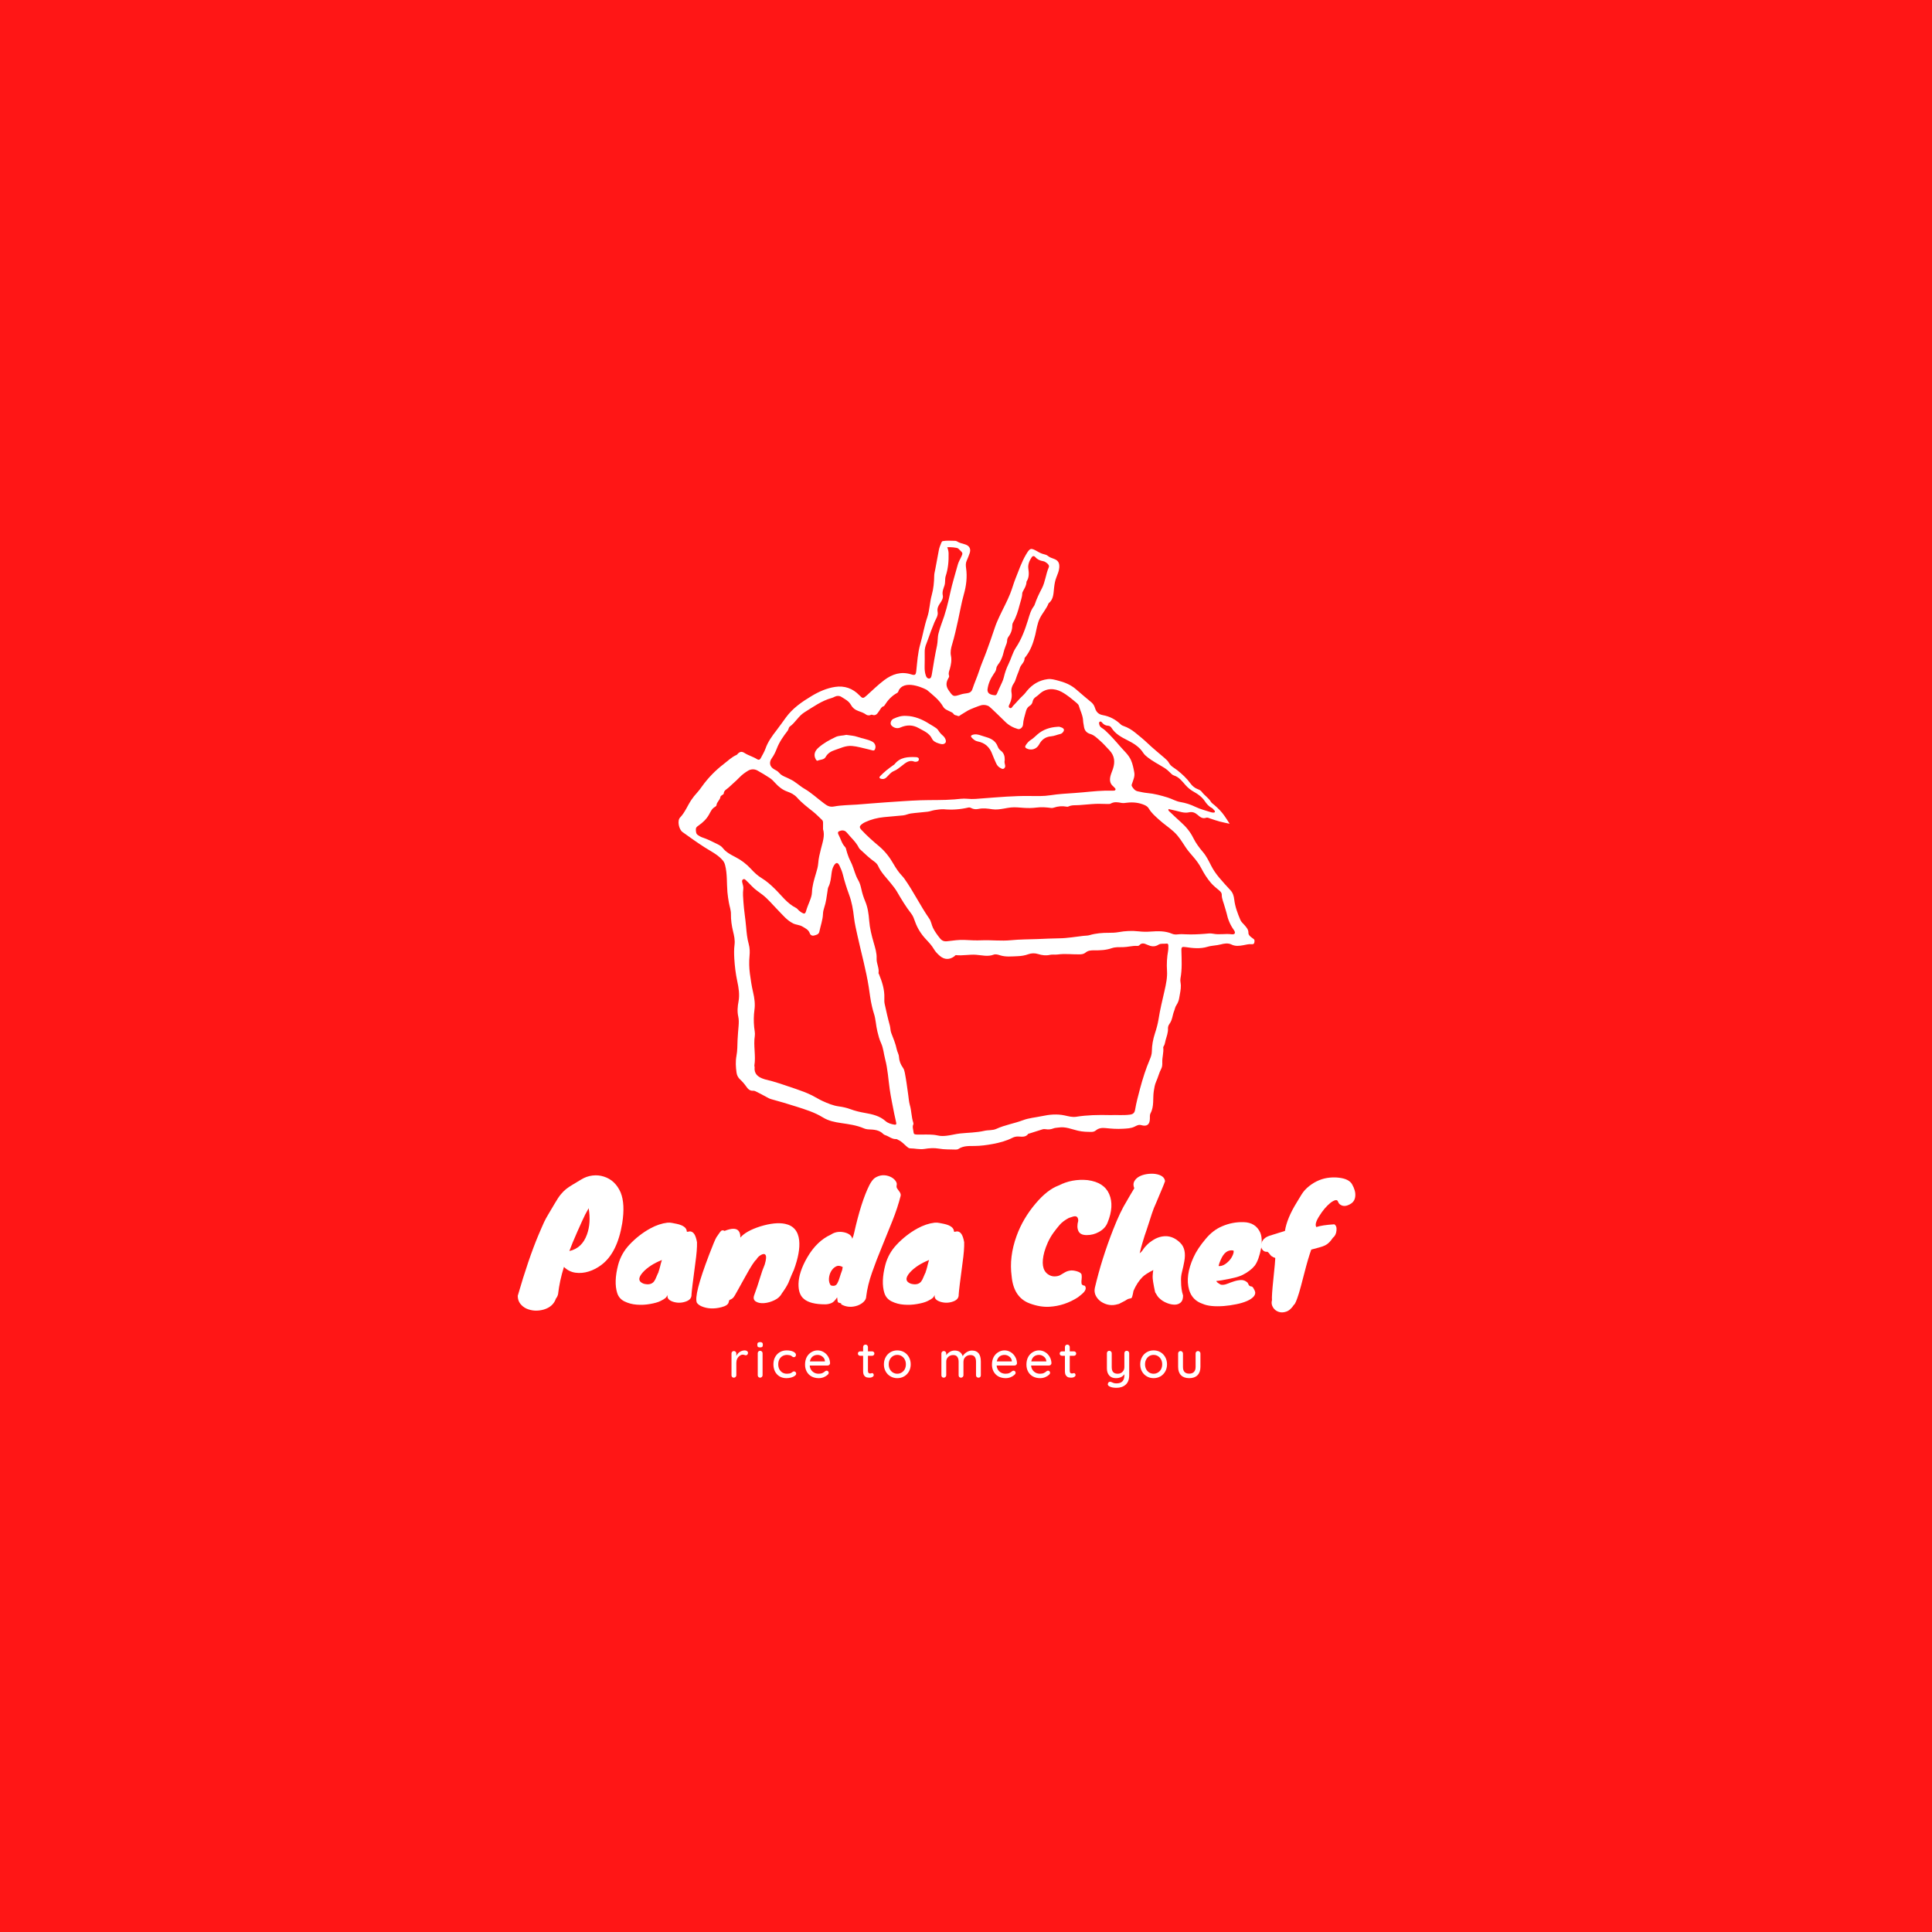 <svg xmlns="http://www.w3.org/2000/svg" xmlns:xlink="http://www.w3.org/1999/xlink" width="500" zoomAndPan="magnify" viewBox="0 0 375 375" height="500" preserveAspectRatio="xMidYMid meet" version="1.0"><defs><g/><clipPath id="0e8acc122e"><path d="M 131.418 104.832 L 243.918 104.832 L 243.918 223.332 L 131.418 223.332 Z M 131.418 104.832 " clip-rule="nonzero"/></clipPath></defs><rect x="-37.5" width="450" fill="#ffffff" y="-37.5" height="450" fill-opacity="1"/><rect x="-37.5" width="450" fill="#ff1616" y="-37.5" height="450" fill-opacity="1"/><g clip-path="url(#0e8acc122e)"><path fill="#ffffff" d="M 239.008 181.34 C 237.832 181.18 236.652 181.484 235.473 181.234 C 234.934 181.117 234.344 181.211 233.781 181.258 C 232.57 181.352 231.359 181.406 230.145 181.348 C 229.664 181.324 229.188 181.301 228.703 181.352 C 228.312 181.395 227.898 181.414 227.527 181.254 C 226.156 180.656 224.719 180.719 223.285 180.82 C 222.52 180.875 221.766 180.863 221 180.773 C 219.703 180.625 218.398 180.695 217.113 180.926 C 216.492 181.039 215.871 181.059 215.254 181.055 C 213.973 181.051 212.715 181.145 211.48 181.512 C 211.105 181.621 210.695 181.605 210.305 181.648 C 208.734 181.82 207.164 182.113 205.594 182.125 C 204.207 182.137 202.828 182.219 201.449 182.27 C 199.699 182.336 197.945 182.324 196.207 182.496 C 194.305 182.684 192.418 182.434 190.527 182.512 C 189.418 182.562 188.328 182.496 187.227 182.441 C 186.09 182.387 184.969 182.566 183.844 182.695 C 183.25 182.766 182.828 182.605 182.445 182.125 C 181.93 181.48 181.441 180.816 181.086 180.082 C 180.809 179.508 180.75 178.848 180.363 178.293 C 178.617 175.785 177.297 173.012 175.52 170.523 C 175.371 170.316 175.199 170.125 175.027 169.938 C 174.383 169.254 173.883 168.48 173.41 167.664 C 172.68 166.387 171.781 165.223 170.637 164.262 C 169.445 163.262 168.273 162.234 167.215 161.09 C 166.773 160.609 166.785 160.383 167.281 159.977 C 167.473 159.816 167.699 159.684 167.93 159.578 C 169.086 159.039 170.309 158.73 171.578 158.605 C 172.816 158.48 174.055 158.371 175.297 158.266 C 175.809 158.219 176.266 157.969 176.777 157.898 C 177.867 157.746 178.969 157.684 180.059 157.551 C 180.504 157.496 180.934 157.316 181.375 157.242 C 181.961 157.145 182.551 157.062 183.152 157.074 C 184.766 157.227 186.363 157.121 187.941 156.746 C 188.145 156.695 188.332 156.746 188.512 156.844 C 188.961 157.086 189.457 157.109 189.926 157.012 C 190.836 156.82 191.723 156.941 192.617 157.078 C 193.387 157.195 194.141 157.066 194.895 156.938 C 195.34 156.859 195.781 156.77 196.234 156.727 C 197.059 156.648 197.859 156.746 198.672 156.801 C 199.504 156.863 200.371 156.852 201.199 156.746 C 202.168 156.621 203.098 156.699 204.043 156.828 C 204.223 156.852 204.379 156.816 204.543 156.762 C 205.34 156.496 206.156 156.414 206.988 156.566 C 207.098 156.59 207.234 156.609 207.324 156.566 C 208.02 156.207 208.793 156.328 209.523 156.266 C 210.332 156.191 211.152 156.148 211.965 156.07 C 212.977 155.977 213.98 156.039 214.988 156.055 C 215.184 156.055 215.414 156.074 215.57 155.984 C 216.27 155.578 216.969 155.707 217.699 155.848 C 218.047 155.914 218.43 155.844 218.793 155.801 C 219.961 155.668 221.082 155.789 222.168 156.262 C 222.523 156.418 222.809 156.633 222.996 156.957 C 223.488 157.797 224.207 158.402 224.918 159.055 C 225.848 159.914 226.914 160.594 227.848 161.453 C 228.824 162.344 229.434 163.406 230.133 164.457 C 230.555 165.09 231.055 165.672 231.559 166.246 C 232.191 166.969 232.754 167.723 233.203 168.59 C 233.723 169.586 234.336 170.555 235.078 171.41 C 235.531 171.93 236.09 172.367 236.625 172.816 C 236.898 173.047 237.145 173.293 237.141 173.652 C 237.133 174.473 237.508 175.188 237.703 175.953 C 237.812 176.391 237.988 176.812 238.082 177.254 C 238.328 178.434 238.777 179.516 239.484 180.5 C 239.898 181.074 239.715 181.438 239.008 181.34 Z M 226.73 184.535 C 226.5 185.824 226.43 187.105 226.516 188.422 C 226.602 189.719 226.328 191.012 226.039 192.281 C 225.621 194.129 225.164 195.965 224.871 197.84 C 224.727 198.758 224.469 199.668 224.18 200.555 C 223.809 201.695 223.586 202.852 223.574 204.051 C 223.566 204.598 223.406 205.109 223.191 205.605 C 222.402 207.453 221.801 209.355 221.281 211.301 C 220.914 212.668 220.555 214.027 220.316 215.422 C 220.219 215.984 219.953 216.27 219.316 216.352 C 217.957 216.531 216.605 216.375 215.621 216.441 C 213.129 216.379 211.008 216.426 208.906 216.762 C 208.133 216.887 207.379 216.664 206.641 216.504 C 205.137 216.184 203.676 216.328 202.195 216.645 C 200.977 216.906 199.727 216.992 198.551 217.434 C 196.859 218.074 195.051 218.348 193.395 219.109 C 192.676 219.438 191.832 219.316 191.055 219.492 C 189.504 219.848 187.906 219.844 186.332 220.008 C 185.453 220.102 184.609 220.355 183.734 220.445 C 183.168 220.508 182.621 220.535 182.051 220.402 C 180.969 220.152 179.855 220.219 178.75 220.223 C 178.492 220.223 178.238 220.234 177.984 220.219 C 177.395 220.184 177.352 220.141 177.281 219.52 C 177.23 219.105 177.062 218.699 177.266 218.277 C 177.32 218.164 177.297 217.988 177.254 217.859 C 176.895 216.781 176.93 215.633 176.613 214.539 C 176.426 213.906 176.383 213.207 176.289 212.539 C 176.086 211.09 175.902 209.641 175.621 208.207 C 175.551 207.871 175.473 207.543 175.27 207.262 C 174.812 206.625 174.531 205.918 174.488 205.137 C 174.461 204.609 174.156 204.172 174.059 203.684 C 173.832 202.566 173.387 201.535 172.984 200.48 C 172.812 200.027 172.848 199.539 172.719 199.07 C 172.336 197.684 172.02 196.273 171.715 194.867 C 171.629 194.488 171.641 194.078 171.652 193.688 C 171.707 192.066 171.215 190.578 170.621 189.105 C 170.59 189.027 170.508 188.945 170.52 188.879 C 170.688 187.898 170.105 187.027 170.152 186.055 C 170.203 185.004 169.879 184.004 169.59 182.988 C 169.184 181.59 168.824 180.176 168.707 178.684 C 168.613 177.414 168.438 176.113 167.914 174.887 C 167.613 174.176 167.371 173.414 167.203 172.641 C 167.062 172.012 166.91 171.387 166.566 170.809 C 166.004 169.859 165.781 168.766 165.355 167.754 C 165.117 167.18 164.789 166.648 164.602 166.047 C 164.504 165.727 164.367 165.418 164.297 165.082 C 164.246 164.836 164.18 164.551 164.016 164.383 C 163.379 163.727 163.203 162.84 162.789 162.074 C 162.512 161.562 162.648 161.363 163.191 161.23 C 163.691 161.105 164.094 161.262 164.402 161.641 C 165.18 162.609 166.152 163.418 166.711 164.562 C 166.809 164.758 167 164.91 167.164 165.062 C 167.992 165.828 168.805 166.605 169.73 167.258 C 170.031 167.473 170.293 167.742 170.445 168.086 C 171.035 169.402 172.078 170.391 172.953 171.496 C 173.355 172.008 173.77 172.504 174.098 173.066 C 174.953 174.535 175.824 175.992 176.875 177.336 C 177.246 177.805 177.426 178.383 177.629 178.938 C 178.09 180.211 178.793 181.316 179.715 182.301 C 180.277 182.898 180.844 183.5 181.262 184.215 C 181.566 184.738 181.984 185.16 182.434 185.547 C 183.301 186.293 184.305 186.32 185.23 185.625 C 185.34 185.543 185.418 185.375 185.566 185.391 C 186.859 185.531 188.141 185.23 189.441 185.32 C 190.57 185.398 191.719 185.738 192.863 185.301 C 193.266 185.148 193.715 185.301 194.117 185.426 C 195.227 185.777 196.363 185.637 197.484 185.598 C 198.207 185.574 198.922 185.465 199.637 185.203 C 200.188 185.004 200.855 184.973 201.531 185.188 C 202.234 185.41 203.008 185.52 203.789 185.336 C 204.273 185.223 204.809 185.336 205.309 185.266 C 206.711 185.066 208.109 185.266 209.512 185.242 C 209.961 185.234 210.379 185.18 210.703 184.898 C 211.207 184.469 211.801 184.457 212.387 184.461 C 213.547 184.473 214.68 184.43 215.809 184.035 C 216.48 183.801 217.262 183.848 217.996 183.84 C 218.902 183.824 219.785 183.551 220.695 183.598 C 220.867 183.609 221.051 183.582 221.168 183.449 C 221.66 182.902 222.188 183.156 222.699 183.383 C 223.426 183.703 224.105 183.852 224.859 183.367 C 225.328 183.066 225.953 183.234 226.508 183.148 C 226.668 183.125 226.781 183.332 226.777 183.52 C 226.766 183.859 226.789 184.207 226.73 184.535 Z M 173.586 218.293 C 172.965 218.184 172.352 218.02 171.875 217.594 C 170.738 216.586 169.316 216.273 167.906 216.023 C 166.918 215.852 165.969 215.629 165.035 215.281 C 164.32 215.016 163.586 214.855 162.82 214.754 C 161.699 214.602 160.645 214.156 159.609 213.684 C 158.914 213.363 158.27 212.941 157.59 212.605 C 156.559 212.094 155.461 211.695 154.367 211.324 C 152.41 210.664 150.469 209.953 148.449 209.496 C 148.395 209.484 148.344 209.461 148.289 209.441 C 147.121 209.078 146.328 208.422 146.473 207.133 C 146.449 206.973 146.414 206.887 146.426 206.805 C 146.734 204.895 146.207 202.977 146.508 201.062 C 146.59 200.52 146.434 199.938 146.383 199.379 C 146.277 198.254 146.281 197.141 146.438 196.012 C 146.598 194.867 146.441 193.723 146.172 192.582 C 145.895 191.402 145.715 190.199 145.555 188.996 C 145.402 187.848 145.375 186.695 145.484 185.527 C 145.559 184.777 145.535 183.973 145.332 183.254 C 145.012 182.125 144.91 180.969 144.812 179.832 C 144.676 178.254 144.406 176.688 144.301 175.109 C 144.242 174.262 144.156 173.418 144.27 172.566 C 144.324 172.16 144.199 171.781 144.102 171.398 C 144.039 171.152 143.953 170.863 144.215 170.695 C 144.496 170.516 144.688 170.762 144.867 170.934 C 145.234 171.285 145.598 171.645 145.945 172.016 C 146.551 172.664 147.297 173.125 147.988 173.66 C 149.113 174.527 150 175.645 150.992 176.648 C 151.918 177.582 152.738 178.648 153.977 179.25 C 154.543 179.523 155.18 179.504 155.734 179.832 C 156.324 180.18 156.934 180.441 157.184 181.164 C 157.305 181.516 157.652 181.684 158.023 181.582 C 158.449 181.469 158.922 181.383 159.039 180.82 C 159.27 179.688 159.688 178.59 159.738 177.418 C 159.754 176.992 159.836 176.59 159.977 176.18 C 160.332 175.137 160.461 174.039 160.621 172.953 C 160.664 172.676 160.672 172.391 160.801 172.141 C 161.238 171.289 161.285 170.359 161.414 169.438 C 161.484 168.945 161.598 168.434 161.867 167.996 C 162.27 167.348 162.621 167.348 162.945 168.027 C 163.211 168.586 163.457 169.172 163.605 169.77 C 163.93 171.094 164.344 172.383 164.812 173.66 C 165.328 175.059 165.586 176.523 165.75 178.012 C 165.891 179.273 166.199 180.52 166.469 181.762 C 167.188 185.023 168.094 188.246 168.617 191.551 C 168.82 192.832 168.953 194.125 169.262 195.391 C 169.371 195.828 169.473 196.273 169.617 196.699 C 170 197.836 170.008 199.039 170.297 200.195 C 170.488 200.969 170.676 201.734 171.012 202.457 C 171.469 203.449 171.531 204.539 171.805 205.574 C 172.316 207.496 172.414 209.48 172.695 211.434 C 172.926 213.031 173.27 214.609 173.574 216.191 C 173.688 216.777 173.824 217.355 173.957 217.934 C 174.031 218.266 173.863 218.344 173.586 218.293 Z M 142.734 166.352 C 141.832 165.887 140.926 165.422 140.277 164.582 C 140.023 164.254 139.633 164.035 139.25 163.844 C 138.285 163.367 137.328 162.875 136.305 162.539 C 136 162.441 135.75 162.27 135.484 162.102 C 135.094 161.852 135.086 161.484 135.066 161.066 C 135.043 160.613 135.273 160.457 135.602 160.227 C 136.414 159.664 137.133 158.984 137.625 158.098 C 137.938 157.531 138.191 156.914 138.82 156.59 C 138.934 156.531 139.066 156.387 139.074 156.273 C 139.133 155.645 139.75 155.297 139.832 154.684 C 139.855 154.504 140.031 154.422 140.168 154.324 C 140.281 154.238 140.469 154.145 140.473 154.047 C 140.496 153.391 141.07 153.203 141.445 152.844 C 142.113 152.199 142.832 151.621 143.477 150.945 C 143.98 150.418 144.578 149.961 145.207 149.59 C 145.75 149.266 146.418 149.234 146.996 149.547 C 147.816 149.992 148.609 150.488 149.395 150.996 C 149.82 151.273 150.172 151.648 150.516 152.027 C 151.168 152.75 151.906 153.324 152.855 153.66 C 153.527 153.898 154.191 154.227 154.703 154.801 C 155.625 155.84 156.727 156.676 157.812 157.535 C 158.43 158.027 158.977 158.605 159.555 159.145 C 159.738 159.316 159.758 159.535 159.754 159.77 C 159.746 160.109 159.75 160.449 159.75 160.941 C 160.152 162.176 159.672 163.477 159.34 164.789 C 159.113 165.695 158.883 166.602 158.82 167.539 C 158.77 168.223 158.578 168.871 158.383 169.52 C 158.016 170.738 157.645 171.945 157.598 173.242 C 157.578 173.816 157.359 174.402 157.145 174.953 C 156.906 175.559 156.652 176.152 156.473 176.781 C 156.301 177.398 156.125 177.453 155.566 177.109 C 155.375 176.992 155.203 176.84 155.031 176.695 C 154.859 176.547 154.727 176.336 154.531 176.238 C 152.789 175.375 151.695 173.801 150.359 172.492 C 149.594 171.742 148.773 171.008 147.863 170.461 C 147.039 169.965 146.379 169.328 145.754 168.648 C 144.879 167.695 143.879 166.941 142.734 166.352 Z M 149.793 147.188 C 150.219 146.598 150.52 145.969 150.766 145.328 C 151.262 144.023 152.043 142.918 152.883 141.836 C 153.082 141.582 153.059 141.199 153.309 141.02 C 154.395 140.242 154.984 138.977 156.148 138.258 C 157.855 137.199 159.48 136.012 161.453 135.473 C 161.645 135.422 161.824 135.332 161.996 135.242 C 162.438 135.012 162.914 135.016 163.301 135.262 C 163.988 135.695 164.746 136.055 165.168 136.824 C 165.473 137.387 165.941 137.766 166.566 137.988 C 167.098 138.176 167.641 138.359 168.105 138.695 C 168.324 138.855 168.582 138.879 168.84 138.828 C 168.977 138.801 169.141 138.684 169.242 138.727 C 170.074 139.055 170.348 138.395 170.703 137.91 C 170.934 137.594 171.066 137.203 171.508 137.086 C 171.598 137.059 171.676 136.938 171.734 136.844 C 172.344 135.871 173.105 135.055 174.121 134.504 C 174.434 134.336 174.383 133.961 174.613 133.734 C 175.984 131.867 179.785 133.809 179.945 133.945 C 181.086 134.922 182.297 135.828 183.059 137.16 C 183.355 137.684 183.879 137.836 184.348 138.078 C 184.625 138.219 184.93 138.309 185.105 138.59 C 185.281 138.871 185.605 138.812 185.848 138.938 C 186.156 139.102 186.312 138.867 186.52 138.738 C 186.973 138.461 187.426 138.188 187.879 137.91 C 188.242 137.691 190.152 136.934 190.543 136.863 C 191.023 136.777 191.5 136.844 191.945 137.086 C 192.152 137.199 194.793 139.773 195.102 140.082 C 195.785 140.773 196.637 141.238 197.578 141.504 C 198.023 141.629 198.547 141.156 198.574 140.613 C 198.617 139.73 198.918 138.906 199.133 138.066 C 199.238 137.664 199.449 137.254 199.828 137.027 C 200.176 136.82 200.363 136.539 200.438 136.16 C 200.52 135.738 200.77 135.453 201.117 135.227 C 201.328 135.086 201.527 134.922 201.711 134.746 C 203.031 133.484 204.684 133.57 206.027 134.281 C 207.129 134.867 208.078 135.691 209.031 136.492 C 209.18 136.617 209.336 136.785 209.391 136.961 C 209.68 137.953 210.195 138.879 210.234 139.941 C 210.246 140.277 210.344 140.613 210.383 140.949 C 210.473 141.73 210.852 142.242 211.637 142.469 C 212.391 142.688 212.934 143.266 213.504 143.758 C 214.164 144.328 214.738 145 215.344 145.633 C 216.352 146.688 216.461 147.914 216.02 149.242 C 215.871 149.695 215.664 150.137 215.547 150.602 C 215.359 151.344 215.398 152.059 216.051 152.605 C 216.16 152.695 216.25 152.805 216.352 152.906 C 216.453 153.008 216.566 153.125 216.516 153.27 C 216.453 153.465 216.258 153.465 216.086 153.465 C 215.578 153.469 215.066 153.465 214.555 153.465 C 212.574 153.512 210.605 153.785 208.629 153.918 C 207.047 154.027 205.461 154.109 203.895 154.355 C 202.535 154.57 201.18 154.516 199.824 154.5 C 196.844 154.461 193.883 154.73 190.918 154.949 C 189.879 155.027 188.836 155.16 187.785 155.043 C 186.938 154.953 186.09 155.094 185.242 155.164 C 183.039 155.344 180.828 155.258 178.621 155.332 C 176.387 155.41 174.156 155.59 171.926 155.734 C 170.062 155.855 168.203 156.031 166.344 156.168 C 164.855 156.273 163.34 156.266 161.883 156.539 C 160.977 156.711 160.477 156.336 159.867 155.879 C 158.617 154.949 157.484 153.871 156.129 153.086 C 155.176 152.535 154.395 151.715 153.379 151.258 C 153.121 151.141 152.875 150.992 152.613 150.887 C 152.086 150.672 151.582 150.441 151.207 149.977 C 150.977 149.688 150.637 149.523 150.309 149.344 C 149.309 148.801 149.281 147.898 149.793 147.188 Z M 179.484 126.621 C 179.465 126.008 179.59 125.441 179.828 124.891 C 179.93 124.656 180.012 124.414 180.094 124.176 C 180.496 123.031 180.914 121.898 181.375 120.781 C 181.645 120.137 182.125 119.504 181.996 118.793 C 181.867 118.09 182.113 117.59 182.477 117.078 C 182.797 116.625 183.105 116.074 182.996 115.586 C 182.836 114.848 183.121 114.254 183.324 113.637 C 183.523 113.027 183.375 112.383 183.562 111.805 C 184.035 110.363 184.16 108.895 184.121 107.387 C 184.109 106.965 184.004 106.582 183.855 106.223 C 184.277 106.16 185.812 106.258 186.008 106.484 C 186.121 106.613 186.246 106.723 186.371 106.84 C 186.883 107.309 186.898 107.418 186.578 108.082 C 186.336 108.59 186.043 109.078 185.895 109.633 C 185.41 111.434 184.836 113.219 184.445 115.039 C 184.008 117.09 183.5 119.113 182.746 121.07 C 182.512 121.68 182.332 122.297 182.168 122.926 C 181.961 123.707 182.043 124.508 181.875 125.289 C 181.484 127.113 181.18 128.957 180.883 130.801 C 180.852 130.996 180.816 131.195 180.746 131.379 C 180.621 131.723 180.301 131.805 180 131.59 C 179.832 131.465 179.762 131.281 179.695 131.09 C 179.504 130.547 179.465 129.984 179.469 129.414 C 179.473 128.48 179.512 127.551 179.484 126.621 Z M 192.883 130.812 C 193.113 130.48 193.34 130.168 193.383 129.758 C 193.438 129.191 193.902 128.84 194.145 128.371 C 194.41 127.863 194.625 127.332 194.75 126.797 C 194.855 126.324 195 125.875 195.176 125.434 C 195.324 125.062 195.484 124.707 195.488 124.297 C 195.492 124.039 195.59 123.805 195.746 123.59 C 196.238 122.938 196.484 122.203 196.484 121.387 C 196.484 121.184 196.527 121 196.633 120.82 C 197.266 119.738 197.621 118.531 197.926 117.344 C 198.102 116.645 198.391 115.953 198.414 115.215 C 198.422 115.004 198.52 114.844 198.613 114.664 C 198.891 114.145 199.207 113.633 199.234 113.016 C 199.238 112.961 199.246 112.898 199.273 112.852 C 199.766 112.055 199.73 111.242 199.594 110.328 C 199.492 109.605 199.797 108.828 200.242 108.176 C 200.461 107.848 200.742 107.887 200.949 108.125 C 201.363 108.609 201.875 108.828 202.488 108.926 C 202.754 108.969 203.016 109.145 203.23 109.32 C 203.469 109.516 203.707 109.797 203.562 110.129 C 202.984 111.457 202.891 112.941 202.215 114.23 C 201.688 115.234 201.199 116.25 200.84 117.328 C 200.793 117.461 200.73 117.594 200.645 117.703 C 200.047 118.492 199.82 119.43 199.535 120.348 C 198.949 122.211 198.293 124.047 197.195 125.691 C 196.543 126.668 196.285 127.824 195.766 128.863 C 195.348 129.699 195.047 130.582 194.836 131.488 C 194.684 132.137 194.359 132.699 194.102 133.297 C 193.957 133.633 193.789 133.961 193.652 134.305 C 193.398 134.945 193.336 135 192.84 134.918 C 192.023 134.789 191.684 134.5 191.668 133.883 C 191.789 132.785 192.23 131.754 192.883 130.812 Z M 213.441 140.098 C 213.672 139.934 213.852 140.188 213.996 140.348 C 214.277 140.66 214.625 140.84 215.035 140.859 C 215.352 140.875 215.582 141.023 215.738 141.27 C 216.473 142.445 217.641 143.078 218.816 143.668 C 220.023 144.273 221.141 144.949 221.891 146.113 C 222.117 146.473 222.438 146.746 222.777 147.012 C 223.781 147.801 224.922 148.363 225.996 149.039 C 226.406 149.297 226.773 149.602 227.109 149.953 C 227.32 150.176 227.566 150.43 227.844 150.512 C 228.863 150.828 229.453 151.645 230.098 152.379 C 230.574 152.918 231.133 153.363 231.734 153.695 C 232.57 154.156 233.293 154.688 233.836 155.48 C 234.199 156.016 234.609 156.527 235.223 156.824 C 235.391 156.91 235.508 157.098 235.648 157.234 C 235.754 157.332 235.859 157.441 235.805 157.598 C 235.738 157.77 235.57 157.699 235.426 157.723 C 235.328 157.707 235.211 157.703 235.105 157.668 C 234.086 157.332 233.02 157.09 232.062 156.625 C 231.105 156.156 230.125 155.844 229.094 155.672 C 228.211 155.523 227.465 155.047 226.629 154.793 C 225.332 154.395 224.031 154.043 222.668 153.922 C 222.055 153.867 221.445 153.723 220.836 153.594 C 220.293 153.48 219.98 153.074 219.711 152.633 C 219.57 152.402 219.695 152.211 219.77 151.992 C 219.988 151.328 220.297 150.672 220.164 149.941 C 220.012 149.121 219.863 148.312 219.516 147.531 C 219.035 146.465 218.164 145.75 217.438 144.898 C 216.504 143.809 215.555 142.738 214.5 141.762 C 214.312 141.594 214.102 141.449 213.891 141.309 C 213.672 141.164 213.484 140.996 213.406 140.738 C 213.344 140.52 213.246 140.238 213.441 140.098 Z M 243.344 182.27 C 243.191 182.141 243.023 182.035 242.867 181.914 C 242.586 181.703 242.312 181.418 242.32 181.094 C 242.34 180.41 241.93 179.996 241.543 179.547 C 241.266 179.227 240.926 178.953 240.754 178.551 C 240.215 177.281 239.727 175.988 239.566 174.602 C 239.488 173.945 239.32 173.328 238.855 172.82 C 238.094 171.988 237.32 171.164 236.602 170.297 C 236.031 169.602 235.516 168.875 235.098 168.055 C 234.629 167.137 234.184 166.195 233.492 165.383 C 232.781 164.547 232.113 163.652 231.625 162.664 C 231.039 161.469 230.219 160.48 229.234 159.605 C 228.453 158.91 227.703 158.184 226.941 157.469 C 226.84 157.371 226.727 157.277 226.812 157.035 C 227.23 157.133 227.66 157.234 228.094 157.328 C 228.973 157.52 229.84 157.879 230.754 157.676 C 231.438 157.523 231.949 157.719 232.457 158.164 C 232.918 158.566 233.402 158.988 234.125 158.723 C 234.359 158.641 234.621 158.777 234.863 158.859 C 235.48 159.07 236.094 159.285 236.723 159.453 C 237.363 159.625 238.02 159.746 238.672 159.891 C 238.32 159.316 237.988 158.832 237.668 158.359 C 237.113 157.551 236.441 156.895 235.719 156.266 C 235.484 156.059 235.191 155.887 235.039 155.633 C 234.582 154.859 233.789 154.406 233.266 153.695 C 233.078 153.441 232.797 153.289 232.5 153.184 C 231.895 152.957 231.418 152.555 231.051 152.043 C 230.328 151.047 229.441 150.238 228.48 149.477 C 227.938 149.051 227.254 148.75 226.902 148.09 C 226.695 147.711 226.379 147.422 226.059 147.145 C 224.969 146.195 223.836 145.301 222.793 144.301 C 222.016 143.559 221.184 142.883 220.352 142.211 C 219.668 141.66 218.918 141.199 218.074 140.914 C 217.883 140.848 217.715 140.777 217.566 140.633 C 216.582 139.684 215.426 139.051 214.082 138.812 C 213.297 138.676 212.809 138.258 212.57 137.508 C 212.43 137.07 212.238 136.66 211.879 136.355 C 210.887 135.516 209.875 134.699 208.91 133.84 C 207.863 132.906 206.602 132.414 205.285 132.082 C 204.668 131.922 204.035 131.734 203.363 131.82 C 201.73 132.031 200.43 132.801 199.379 134.039 C 199.125 134.344 198.898 134.68 198.605 134.941 C 197.914 135.57 197.34 136.305 196.68 136.961 C 196.477 137.164 196.332 137.613 195.973 137.398 C 195.625 137.188 195.883 136.832 196.008 136.562 C 196.316 135.875 196.461 135.191 196.332 134.422 C 196.227 133.805 196.395 133.188 196.766 132.652 C 196.965 132.371 197.086 132.07 197.188 131.738 C 197.398 131.035 197.734 130.371 197.945 129.672 C 198.152 128.973 198.906 128.547 198.871 127.742 C 198.871 127.699 198.938 127.652 198.973 127.609 C 200.008 126.332 200.543 124.84 200.934 123.262 C 201.199 122.18 201.316 121.066 201.828 120.023 C 202.328 119 203.125 118.168 203.527 117.102 C 204.523 116.332 204.473 115.141 204.594 114.094 C 204.68 113.379 204.781 112.707 205.047 112.051 C 205.289 111.445 205.547 110.844 205.602 110.184 C 205.68 109.242 205.367 108.738 204.496 108.445 C 204.09 108.309 203.707 108.164 203.367 107.883 C 203.18 107.73 202.914 107.641 202.672 107.586 C 202.219 107.488 201.824 107.297 201.426 107.066 C 200.07 106.289 199.926 106.316 199.117 107.695 C 198.281 109.113 197.762 110.68 197.148 112.199 C 196.742 113.191 196.473 114.246 196.074 115.234 C 195.469 116.754 194.672 118.191 193.98 119.676 C 193.645 120.395 193.328 121.117 193.078 121.875 C 192.574 123.402 192.035 124.922 191.484 126.434 C 191.02 127.707 190.457 128.949 190.043 130.238 C 189.66 131.426 189.133 132.555 188.75 133.738 C 188.594 134.23 188.27 134.477 187.77 134.547 C 187.348 134.609 186.922 134.656 186.52 134.785 C 184.992 135.27 185.016 135.254 184.121 133.969 C 183.598 133.215 183.605 132.512 184.02 131.754 C 184.125 131.555 184.293 131.355 184.207 131.121 C 184.031 130.645 184.254 130.227 184.371 129.801 C 184.594 128.98 184.754 128.145 184.582 127.305 C 184.422 126.52 184.594 125.781 184.812 125.059 C 185.266 123.547 185.605 122.004 185.945 120.465 C 186.32 118.785 186.598 117.078 187.066 115.422 C 187.555 113.703 187.77 111.996 187.512 110.23 C 187.445 109.75 187.422 109.281 187.641 108.82 C 187.844 108.387 187.996 107.926 188.172 107.484 C 188.52 106.613 188.215 105.953 187.348 105.672 C 186.809 105.496 186.242 105.402 185.758 105.086 C 185.582 104.973 185.379 104.969 185.18 104.969 C 184.785 104.977 183.68 104.891 183.137 105.023 C 182.98 104.969 182.82 105.078 182.711 105.344 C 182.52 105.812 182.32 106.285 182.227 106.789 C 181.996 108.039 181.758 109.289 181.527 110.539 C 181.453 110.93 181.34 111.32 181.332 111.711 C 181.309 112.988 181.199 114.25 180.852 115.492 C 180.453 116.91 180.453 118.414 179.98 119.816 C 179.402 121.539 179.105 123.332 178.613 125.074 C 178.141 126.727 178.039 128.473 177.852 130.191 C 177.762 131.012 177.617 131.137 176.828 130.887 C 174.895 130.281 173.184 130.852 171.66 131.988 C 170.445 132.898 169.355 133.977 168.223 134.996 C 167.539 135.613 167.438 135.613 166.789 134.941 C 165.5 133.598 163.891 133.055 162.082 133.328 C 160.453 133.578 158.945 134.246 157.531 135.098 C 155.652 136.223 153.867 137.457 152.551 139.254 C 151.949 140.074 151.367 140.91 150.746 141.719 C 149.883 142.836 149.047 143.961 148.574 145.324 C 148.352 145.961 147.973 146.539 147.668 147.148 C 147.512 147.465 147.25 147.555 146.969 147.371 C 146.184 146.867 145.262 146.645 144.477 146.133 C 144.023 145.84 143.66 145.875 143.262 146.242 C 143.16 146.336 143.082 146.48 142.961 146.531 C 142.012 146.945 141.293 147.672 140.488 148.285 C 138.855 149.539 137.441 150.988 136.246 152.656 C 135.949 153.07 135.656 153.48 135.305 153.859 C 134.902 154.289 134.527 154.762 134.195 155.254 C 133.434 156.383 132.965 157.68 131.992 158.695 C 131.422 159.293 131.762 160.984 132.473 161.496 C 133.891 162.523 135.324 163.539 136.797 164.484 C 137.934 165.211 139.16 165.797 140.109 166.801 C 140.414 167.121 140.617 167.434 140.73 167.871 C 141.188 169.609 141.039 171.398 141.191 173.16 C 141.25 173.836 141.355 174.5 141.469 175.168 C 141.594 175.918 141.887 176.648 141.875 177.41 C 141.855 178.555 142.02 179.676 142.285 180.77 C 142.5 181.633 142.684 182.496 142.574 183.363 C 142.457 184.27 142.477 185.156 142.527 186.062 C 142.617 187.535 142.789 188.988 143.098 190.43 C 143.379 191.734 143.594 193.055 143.348 194.383 C 143.164 195.367 143.074 196.332 143.297 197.316 C 143.426 197.898 143.41 198.492 143.363 199.09 C 143.297 200.02 143.195 200.949 143.16 201.883 C 143.121 202.898 143.137 203.934 142.949 204.926 C 142.742 206.043 142.809 207.117 142.965 208.215 C 143.043 208.746 143.277 209.18 143.664 209.535 C 144.102 209.941 144.488 210.383 144.832 210.875 C 145.156 211.344 145.535 211.77 146.211 211.715 C 146.367 211.699 146.547 211.766 146.695 211.84 C 147.402 212.195 148.105 212.551 148.793 212.938 C 149.094 213.105 149.387 213.27 149.719 213.355 C 151.332 213.789 152.93 214.273 154.523 214.777 C 156.309 215.344 158.109 215.898 159.695 216.875 C 160.836 217.578 162.023 217.801 163.281 217.988 C 164.762 218.207 166.254 218.402 167.648 219 C 167.965 219.133 168.285 219.203 168.637 219.215 C 169.656 219.254 170.676 219.316 171.457 220.121 C 171.551 220.219 171.695 220.285 171.824 220.328 C 172.543 220.559 173.125 221.141 173.949 221.094 C 174.098 221.082 174.258 221.223 174.414 221.293 C 175.023 221.559 175.445 222.074 175.941 222.492 C 176.16 222.68 176.379 222.895 176.664 222.895 C 177.598 222.895 178.512 223.164 179.457 223.004 C 180.379 222.852 181.332 222.789 182.242 222.949 C 183.316 223.141 184.387 223.086 185.457 223.129 C 185.648 223.137 185.883 223.113 186.031 223.012 C 186.98 222.375 188.094 222.441 189.125 222.434 C 190.352 222.426 191.555 222.258 192.73 222.039 C 194.016 221.801 195.316 221.457 196.508 220.848 C 196.859 220.668 197.242 220.582 197.652 220.598 C 198.34 220.621 199.074 220.785 199.578 220.086 C 199.617 220.031 199.734 220.035 199.816 220.008 C 200.648 219.742 201.48 219.477 202.316 219.215 C 202.535 219.145 202.762 219.137 202.988 219.18 C 203.508 219.273 204.004 219.207 204.492 219.016 C 204.809 218.895 205.156 218.906 205.488 218.852 C 206.805 218.637 208.004 219.188 209.223 219.469 C 210.129 219.68 211 219.703 211.898 219.699 C 212.184 219.699 212.465 219.613 212.688 219.426 C 213.254 218.957 213.879 218.883 214.598 218.961 C 215.711 219.078 216.828 219.164 217.965 219.09 C 218.754 219.039 219.516 219.035 220.242 218.672 C 220.637 218.473 221.012 218.242 221.523 218.391 C 222.633 218.711 223.184 218.27 223.191 217.098 C 223.195 216.754 223.156 216.383 223.312 216.094 C 224.055 214.73 223.73 213.215 223.949 211.781 C 224.047 211.137 224.152 210.504 224.414 209.922 C 224.785 209.102 224.984 208.219 225.406 207.418 C 225.602 207.047 225.613 206.605 225.598 206.168 C 225.566 205.207 225.902 204.27 225.785 203.301 C 225.773 203.203 225.863 203.09 225.918 202.992 C 226.109 202.664 226.137 202.293 226.23 201.941 C 226.441 201.168 226.754 200.426 226.703 199.594 C 226.688 199.305 226.824 198.957 227 198.723 C 227.562 197.977 227.566 197.043 227.902 196.223 C 228.051 195.867 228.082 195.488 228.316 195.137 C 228.602 194.711 228.82 194.188 228.891 193.68 C 229.008 192.875 229.23 192.082 229.203 191.258 C 229.191 190.812 229.043 190.371 229.129 189.914 C 229.465 188.117 229.355 186.305 229.309 184.492 C 229.289 183.824 229.422 183.727 230.098 183.828 C 231.523 184.043 232.969 184.203 234.367 183.773 C 235.211 183.512 236.09 183.543 236.941 183.312 C 237.562 183.145 238.348 182.996 239.012 183.324 C 239.777 183.707 240.555 183.609 241.328 183.465 C 241.855 183.367 242.371 183.215 242.918 183.27 C 243.152 183.289 243.398 183.27 243.453 182.984 C 243.504 182.742 243.582 182.469 243.344 182.27 " fill-opacity="1" fill-rule="nonzero"/></g><path fill="#ffffff" d="M 158.695 147.648 C 159.219 147.406 159.93 147.512 160.254 146.934 C 160.656 146.219 161.27 145.84 162.008 145.598 C 163.105 145.238 164.145 144.691 165.363 144.789 C 166.414 144.875 167.406 145.191 168.422 145.414 C 168.754 145.488 169.078 145.586 169.406 145.66 C 169.637 145.715 169.77 145.602 169.852 145.383 C 170.062 144.844 169.844 144.234 169.301 143.945 C 168.414 143.477 167.41 143.371 166.48 143.039 C 165.773 142.785 165.043 142.766 164.262 142.637 C 163.605 142.812 162.844 142.738 162.164 143.066 C 160.965 143.641 159.797 144.27 158.805 145.176 C 158.086 145.832 157.91 146.594 158.328 147.355 C 158.414 147.512 158.551 147.715 158.695 147.648 " fill-opacity="1" fill-rule="nonzero"/><path fill="#ffffff" d="M 174.758 141.211 C 175.977 140.668 177.164 140.66 178.328 141.328 C 179.293 141.879 180.379 142.266 180.914 143.402 C 181.125 143.852 181.637 144.117 182.129 144.27 C 182.578 144.406 183.074 144.617 183.484 144.203 C 183.746 143.93 183.531 143.234 183.012 142.789 C 182.668 142.488 182.371 142.168 182.133 141.777 C 181.922 141.43 181.574 141.223 181.238 141.016 C 180.953 140.836 180.652 140.672 180.371 140.492 C 178.969 139.594 177.465 139 175.969 138.957 C 174.938 138.879 174.168 139.168 173.422 139.512 C 172.918 139.742 172.715 140.449 173.012 140.789 C 173.445 141.289 174.148 141.484 174.758 141.211 " fill-opacity="1" fill-rule="nonzero"/><path fill="#ffffff" d="M 189.781 143.914 C 191.219 144.188 192.129 145.059 192.613 146.426 C 192.82 147.008 193.102 147.566 193.344 148.141 C 193.531 148.574 193.82 148.902 194.254 149.109 C 194.461 149.211 194.66 149.336 194.879 149.164 C 195.07 149.012 195.148 148.793 195.094 148.555 C 195.012 148.223 194.926 147.895 195.02 147.508 C 195.031 146.812 194.875 146.148 194.234 145.684 C 193.953 145.477 193.762 145.191 193.641 144.871 C 193.27 143.867 192.457 143.379 191.508 143.102 C 191.156 142.996 190.809 142.891 190.461 142.77 C 189.898 142.57 189.32 142.43 188.73 142.648 C 188.473 142.746 188.363 142.898 188.598 143.156 C 188.93 143.516 189.277 143.816 189.781 143.914 " fill-opacity="1" fill-rule="nonzero"/><path fill="#ffffff" d="M 199.246 145.266 C 200.145 145.738 201.207 145.418 201.691 144.5 C 202.188 143.555 202.949 143 204.023 142.918 C 204.648 142.867 205.219 142.594 205.824 142.461 C 206.211 142.379 206.598 141.84 206.5 141.59 C 206.363 141.238 205.988 141.191 205.68 141.082 C 205.555 141.035 205.402 141.074 205.262 141.074 C 203.816 141.156 202.496 141.578 201.383 142.535 C 200.957 142.902 200.578 143.309 200.09 143.609 C 199.688 143.859 199.363 144.234 199.098 144.645 C 198.93 144.906 198.941 145.105 199.246 145.266 " fill-opacity="1" fill-rule="nonzero"/><path fill="#ffffff" d="M 170.988 151.156 C 171.395 151.266 171.73 151.207 172.066 150.887 C 172.516 150.461 172.879 149.918 173.469 149.676 C 174.082 149.426 174.566 149.016 175.078 148.617 C 175.773 148.074 176.484 147.418 177.508 147.844 C 177.559 147.863 177.621 147.855 177.691 147.863 C 177.977 147.852 178.285 147.789 178.344 147.461 C 178.406 147.09 178.117 146.977 177.809 146.961 C 176.242 146.887 174.715 146.949 173.629 148.34 C 173.562 148.426 173.445 148.477 173.355 148.543 C 172.902 148.879 172.438 149.199 172.004 149.562 C 171.594 149.902 171.203 150.273 170.828 150.656 C 170.621 150.871 170.691 151.078 170.988 151.156 " fill-opacity="1" fill-rule="nonzero"/><g fill="#ffffff" fill-opacity="1"><g transform="translate(101.401, 251.904)"><g><path d="M 15.375 -6.422 C 14.582 -5.816 13.75 -5.379 12.875 -5.109 C 12.008 -4.836 11.145 -4.758 10.281 -4.875 C 9.426 -5 8.688 -5.375 8.062 -6 C 7.5 -4.219 7.117 -2.457 6.922 -0.719 C 6.848 -0.395 6.707 -0.102 6.5 0.156 C 6.145 1.207 5.359 1.914 4.141 2.281 C 2.941 2.613 1.82 2.551 0.781 2.094 C 0.301 1.875 -0.098 1.555 -0.422 1.141 C -0.742 0.723 -0.906 0.211 -0.906 -0.391 C 0.477 -5.172 1.812 -9.086 3.094 -12.141 C 3.375 -12.785 3.598 -13.305 3.766 -13.703 C 3.93 -14.098 4.082 -14.438 4.219 -14.719 C 4.363 -15 4.488 -15.242 4.594 -15.453 C 4.707 -15.66 4.844 -15.895 5 -16.156 C 5.363 -16.758 5.781 -17.461 6.25 -18.266 C 6.719 -19.078 7.117 -19.68 7.453 -20.078 C 7.785 -20.484 8.133 -20.832 8.5 -21.125 C 8.875 -21.414 9.285 -21.691 9.734 -21.953 C 10.18 -22.211 10.742 -22.551 11.422 -22.969 C 12.098 -23.383 12.82 -23.641 13.594 -23.734 C 14.363 -23.828 15.098 -23.758 15.797 -23.531 C 17.273 -23.07 18.363 -22.047 19.062 -20.453 C 19.664 -18.973 19.77 -16.984 19.375 -14.484 C 18.75 -10.66 17.414 -7.973 15.375 -6.422 Z M 9.109 -9.078 C 10.754 -9.441 11.895 -10.516 12.531 -12.297 C 13.07 -13.797 13.18 -15.492 12.859 -17.391 C 12.398 -16.609 11.984 -15.797 11.609 -14.953 C 11.242 -14.117 10.91 -13.375 10.609 -12.719 C 9.953 -11.238 9.453 -10.023 9.109 -9.078 Z M 9.109 -9.078 "/></g></g></g><g fill="#ffffff" fill-opacity="1"><g transform="translate(119.567, 251.904)"><g><path d="M 13.734 -12.859 L 13.859 -12.828 C 13.891 -12.828 13.906 -12.816 13.906 -12.797 C 14.426 -13.004 14.859 -12.859 15.203 -12.359 C 15.422 -12.016 15.594 -11.492 15.719 -10.797 C 15.75 -9.836 15.645 -8.508 15.406 -6.812 C 14.945 -3.375 14.695 -1.32 14.656 -0.656 C 14.695 0.039 14.27 0.52 13.375 0.781 C 12.594 1.02 11.812 1.008 11.031 0.75 C 10.219 0.469 9.879 0.035 10.016 -0.547 C 9.859 -0.242 9.695 -0.031 9.531 0.094 C 9.375 0.227 9.062 0.41 8.594 0.641 C 8.125 0.867 7.457 1.055 6.594 1.203 C 5.738 1.359 4.879 1.398 4.016 1.328 C 3.16 1.266 2.375 1.055 1.656 0.703 C 0.945 0.359 0.473 -0.18 0.234 -0.922 C -0.223 -2.367 -0.16 -4.203 0.422 -6.422 C 0.816 -7.879 1.535 -9.164 2.578 -10.281 C 3.773 -11.562 5.133 -12.625 6.656 -13.469 C 7.789 -14.082 8.891 -14.453 9.953 -14.578 C 10.316 -14.609 10.629 -14.594 10.891 -14.531 C 11.16 -14.477 11.453 -14.422 11.766 -14.359 C 12.078 -14.297 12.375 -14.207 12.656 -14.094 C 13.375 -13.789 13.734 -13.379 13.734 -12.859 Z M 8.188 -4.922 C 8.32 -5.203 8.438 -5.551 8.531 -5.969 C 8.625 -6.383 8.75 -6.844 8.906 -7.344 C 7.289 -6.688 6.051 -5.879 5.188 -4.922 C 4.25 -3.859 4.312 -3.129 5.375 -2.734 C 6.289 -2.492 6.957 -2.641 7.375 -3.172 C 7.551 -3.41 7.707 -3.711 7.844 -4.078 C 7.988 -4.441 8.16 -4.812 8.359 -5.188 C 8.305 -5.082 8.25 -4.992 8.188 -4.922 Z M 8.188 -4.922 "/></g></g></g><g fill="#ffffff" fill-opacity="1"><g transform="translate(135.635, 251.904)"><g><path d="M 5 -12.984 C 6.344 -13.523 7.242 -13.535 7.703 -13.016 C 7.941 -12.734 8.062 -12.344 8.062 -11.844 L 8.062 -11.688 C 8.801 -12.551 10.094 -13.273 11.938 -13.859 C 13.875 -14.453 15.473 -14.617 16.734 -14.359 C 18.367 -14.023 19.285 -12.957 19.484 -11.156 C 19.648 -9.633 19.301 -7.707 18.438 -5.375 C 18.156 -4.77 17.941 -4.281 17.797 -3.906 C 17.648 -3.539 17.516 -3.207 17.391 -2.906 C 17.129 -2.344 16.719 -1.676 16.156 -0.906 C 15.844 -0.301 15.348 0.156 14.672 0.469 C 14.004 0.789 13.344 0.977 12.688 1.031 C 12.039 1.082 11.508 0.984 11.094 0.734 C 10.676 0.484 10.555 0.086 10.734 -0.453 C 11.191 -1.691 11.57 -2.82 11.875 -3.844 C 12.176 -4.863 12.484 -5.734 12.797 -6.453 C 13.098 -7.461 13.141 -8.098 12.922 -8.359 C 12.742 -8.566 12.438 -8.539 12 -8.281 C 11.613 -8.039 11.344 -7.758 11.188 -7.438 C 10.82 -7.176 10.141 -6.133 9.141 -4.312 C 8.859 -3.812 8.582 -3.316 8.312 -2.828 C 8.051 -2.336 7.801 -1.883 7.562 -1.469 C 7.332 -1.051 7.133 -0.703 6.969 -0.422 C 6.801 -0.141 6.648 0.039 6.516 0.125 C 6.391 0.219 6.281 0.281 6.188 0.312 C 6.102 0.344 6.031 0.379 5.969 0.422 C 5.906 0.461 5.852 0.594 5.812 0.812 C 5.738 1.27 5.258 1.609 4.375 1.828 C 2.957 2.191 1.68 2.133 0.547 1.656 C 0.16 1.488 -0.141 1.266 -0.359 0.984 C -0.816 0.066 -0.023 -3.055 2.016 -8.391 C 2.734 -10.273 3.203 -11.395 3.422 -11.75 C 3.922 -12.508 4.242 -12.938 4.391 -13.031 C 4.547 -13.133 4.75 -13.117 5 -12.984 Z M 5 -12.984 "/></g></g></g><g fill="#ffffff" fill-opacity="1"><g transform="translate(155.179, 251.904)"><g><path d="M 6.094 -12.266 C 6.832 -12.766 7.68 -12.914 8.641 -12.719 C 9.598 -12.5 10.133 -12.078 10.25 -11.453 C 10.414 -11.836 10.535 -12.219 10.609 -12.594 C 11.516 -16.656 12.504 -19.754 13.578 -21.891 C 13.922 -22.547 14.27 -23.004 14.625 -23.266 C 15.57 -23.867 16.562 -23.953 17.594 -23.516 C 18.02 -23.328 18.352 -23.078 18.594 -22.766 C 18.832 -22.461 18.926 -22.18 18.875 -21.922 C 18.82 -21.66 18.836 -21.445 18.922 -21.281 C 19.016 -21.125 19.125 -20.969 19.25 -20.812 C 19.57 -20.426 19.703 -20.094 19.641 -19.812 C 19.242 -18.238 18.707 -16.609 18.031 -14.922 C 17.363 -13.234 16.68 -11.547 15.984 -9.859 C 15.285 -8.18 14.648 -6.523 14.078 -4.891 C 13.504 -3.266 13.129 -1.723 12.953 -0.266 C 12.953 0.109 12.789 0.453 12.469 0.766 C 12.156 1.078 11.758 1.32 11.281 1.5 C 10.133 1.895 9.07 1.816 8.094 1.266 L 8.094 1.078 C 7.895 1.016 7.75 0.973 7.656 0.953 C 7.57 0.93 7.508 0.895 7.469 0.844 C 7.406 0.738 7.352 0.426 7.312 -0.094 C 6.914 0.531 6.523 0.91 6.141 1.047 C 5.766 1.191 5.379 1.266 4.984 1.266 C 3.035 1.266 1.656 0.91 0.844 0.203 C 0.125 -0.391 -0.219 -1.367 -0.188 -2.734 C -0.145 -4.242 0.414 -5.941 1.5 -7.828 C 2.738 -9.961 4.27 -11.441 6.094 -12.266 Z M 6.062 -2.422 C 6.695 -2.203 7.133 -2.352 7.375 -2.875 C 7.52 -3.133 7.656 -3.473 7.781 -3.891 C 7.906 -4.316 8.07 -4.812 8.281 -5.375 L 8.391 -5.969 C 7.91 -6.25 7.473 -6.285 7.078 -6.078 C 6.691 -5.879 6.379 -5.57 6.141 -5.156 C 5.898 -4.738 5.758 -4.27 5.719 -3.75 C 5.688 -3.227 5.801 -2.785 6.062 -2.422 Z M 6.062 -2.422 "/></g></g></g><g fill="#ffffff" fill-opacity="1"><g transform="translate(171.427, 251.904)"><g><path d="M 13.734 -12.859 L 13.859 -12.828 C 13.891 -12.828 13.906 -12.816 13.906 -12.797 C 14.426 -13.004 14.859 -12.859 15.203 -12.359 C 15.422 -12.016 15.594 -11.492 15.719 -10.797 C 15.75 -9.836 15.645 -8.508 15.406 -6.812 C 14.945 -3.375 14.695 -1.32 14.656 -0.656 C 14.695 0.039 14.27 0.52 13.375 0.781 C 12.594 1.02 11.812 1.008 11.031 0.75 C 10.219 0.469 9.879 0.035 10.016 -0.547 C 9.859 -0.242 9.695 -0.031 9.531 0.094 C 9.375 0.227 9.062 0.41 8.594 0.641 C 8.125 0.867 7.457 1.055 6.594 1.203 C 5.738 1.359 4.879 1.398 4.016 1.328 C 3.16 1.266 2.375 1.055 1.656 0.703 C 0.945 0.359 0.473 -0.18 0.234 -0.922 C -0.223 -2.367 -0.16 -4.203 0.422 -6.422 C 0.816 -7.879 1.535 -9.164 2.578 -10.281 C 3.773 -11.562 5.133 -12.625 6.656 -13.469 C 7.789 -14.082 8.891 -14.453 9.953 -14.578 C 10.316 -14.609 10.629 -14.594 10.891 -14.531 C 11.16 -14.477 11.453 -14.422 11.766 -14.359 C 12.078 -14.297 12.375 -14.207 12.656 -14.094 C 13.375 -13.789 13.734 -13.379 13.734 -12.859 Z M 8.188 -4.922 C 8.32 -5.203 8.438 -5.551 8.531 -5.969 C 8.625 -6.383 8.75 -6.844 8.906 -7.344 C 7.289 -6.688 6.051 -5.879 5.188 -4.922 C 4.25 -3.859 4.312 -3.129 5.375 -2.734 C 6.289 -2.492 6.957 -2.641 7.375 -3.172 C 7.551 -3.41 7.707 -3.711 7.844 -4.078 C 7.988 -4.441 8.16 -4.812 8.359 -5.188 C 8.305 -5.082 8.25 -4.992 8.188 -4.922 Z M 8.188 -4.922 "/></g></g></g><g fill="#ffffff" fill-opacity="1"><g transform="translate(195.815, 251.904)"><g><path d="M 13.469 -14.938 C 13.469 -15.531 13.254 -15.828 12.828 -15.828 C 12.672 -15.828 12.484 -15.785 12.266 -15.703 C 12.047 -15.629 11.836 -15.562 11.641 -15.5 C 10.898 -15.102 10.32 -14.672 9.906 -14.203 C 9.5 -13.734 9.082 -13.207 8.656 -12.625 C 8.238 -12.039 7.879 -11.422 7.578 -10.766 C 7.285 -10.109 7.055 -9.488 6.891 -8.906 C 6.316 -6.77 6.539 -5.332 7.562 -4.594 C 7.977 -4.289 8.422 -4.145 8.891 -4.156 C 9.359 -4.164 9.738 -4.258 10.031 -4.438 C 10.32 -4.613 10.602 -4.781 10.875 -4.938 C 11.156 -5.102 11.477 -5.219 11.844 -5.281 C 12.219 -5.352 12.68 -5.305 13.234 -5.141 C 13.785 -4.973 14.082 -4.75 14.125 -4.469 C 14.164 -4.188 14.164 -3.895 14.125 -3.594 C 14.082 -3.289 14.078 -3.02 14.109 -2.781 C 14.141 -2.539 14.352 -2.395 14.75 -2.344 C 15.133 -1.863 14.895 -1.281 14.031 -0.594 C 13.812 -0.414 13.602 -0.25 13.406 -0.094 C 11.688 1.008 9.859 1.617 7.922 1.734 C 6.703 1.816 5.398 1.598 4.016 1.078 C 1.953 0.297 0.797 -1.453 0.547 -4.172 C 0.203 -6.691 0.52 -9.301 1.5 -12 C 2.32 -14.27 3.562 -16.379 5.219 -18.328 C 6.719 -20.098 8.195 -21.254 9.656 -21.797 C 11.395 -22.691 13.273 -23.039 15.297 -22.844 C 17.43 -22.562 18.828 -21.656 19.484 -20.125 C 20.148 -18.582 20.039 -16.734 19.156 -14.578 C 18.852 -13.816 18.285 -13.211 17.453 -12.766 C 16.734 -12.367 15.953 -12.172 15.109 -12.172 C 14.273 -12.172 13.738 -12.438 13.5 -12.969 C 13.258 -13.5 13.25 -14.156 13.469 -14.938 Z M 13.469 -14.938 "/></g></g></g><g fill="#ffffff" fill-opacity="1"><g transform="translate(212.992, 251.904)"><g><path d="M 16.25 -3.203 C 16.25 -2.148 16.379 -1.234 16.641 -0.453 C 16.641 0.191 16.488 0.645 16.188 0.906 C 15.883 1.176 15.508 1.316 15.062 1.328 C 14.613 1.336 14.141 1.25 13.641 1.062 C 13.141 0.875 12.711 0.641 12.359 0.359 C 12.016 0.078 11.789 -0.145 11.688 -0.312 C 11.594 -0.477 11.438 -0.734 11.219 -1.078 C 10.875 -2.66 10.711 -3.691 10.734 -4.172 C 10.754 -4.648 10.797 -5.055 10.859 -5.391 C 9.859 -4.879 9.164 -4.43 8.781 -4.047 C 8.082 -3.348 7.492 -2.445 7.016 -1.344 C 6.859 -0.469 6.727 -0.004 6.625 0.047 C 6.531 0.098 6.398 0.133 6.234 0.156 C 6.078 0.176 5.906 0.242 5.719 0.359 C 5.539 0.484 5.375 0.582 5.219 0.656 C 5.062 0.738 4.898 0.82 4.734 0.906 C 4.359 1.125 4.109 1.234 3.984 1.234 C 2.848 1.586 1.758 1.426 0.719 0.75 C 0.281 0.445 -0.055 0.062 -0.297 -0.406 C -0.535 -0.875 -0.598 -1.379 -0.484 -1.922 C 0.379 -5.617 1.562 -9.383 3.062 -13.219 C 3.977 -15.562 4.859 -17.41 5.703 -18.766 C 5.898 -19.086 6.098 -19.43 6.297 -19.797 C 6.711 -20.516 7.004 -21.004 7.172 -21.266 C 6.961 -21.773 6.961 -22.223 7.172 -22.609 C 7.391 -23.004 7.711 -23.316 8.141 -23.547 C 8.566 -23.773 9.062 -23.93 9.625 -24.016 C 10.188 -24.098 10.719 -24.109 11.219 -24.047 C 12.414 -23.867 13.055 -23.398 13.141 -22.641 C 13.016 -22.273 12.848 -21.844 12.641 -21.344 C 12.43 -20.844 12.219 -20.336 12 -19.828 C 11.789 -19.316 11.594 -18.844 11.406 -18.406 C 11.219 -17.969 11.078 -17.645 10.984 -17.438 C 10.898 -17.227 10.77 -16.867 10.594 -16.359 C 10.426 -15.848 10.25 -15.297 10.062 -14.703 C 9.875 -14.117 9.695 -13.578 9.531 -13.078 L 9.172 -12.031 C 9.098 -11.75 8.969 -11.32 8.781 -10.75 C 8.602 -10.176 8.414 -9.473 8.219 -8.641 C 8.477 -8.836 8.691 -9.07 8.859 -9.344 C 9.023 -9.613 9.273 -9.914 9.609 -10.25 C 9.941 -10.594 10.367 -10.926 10.891 -11.25 C 11.422 -11.582 11.988 -11.801 12.594 -11.906 C 13.895 -12.125 15.07 -11.703 16.125 -10.641 C 16.926 -9.836 17.176 -8.641 16.875 -7.047 C 16.758 -6.391 16.613 -5.723 16.438 -5.047 C 16.27 -4.379 16.207 -3.766 16.25 -3.203 Z M 16.25 -3.203 "/></g></g></g><g fill="#ffffff" fill-opacity="1"><g transform="translate(230.708, 251.904)"><g><path d="M 10.469 -4.438 C 10.082 -4.258 9.707 -4.117 9.344 -4.016 C 8.988 -3.922 8.57 -3.82 8.094 -3.719 C 6.832 -3.457 5.926 -3.305 5.375 -3.266 C 5.426 -3.066 5.723 -2.828 6.266 -2.547 C 6.629 -2.484 7.023 -2.535 7.453 -2.703 C 7.879 -2.879 8.328 -3.039 8.797 -3.188 C 9.266 -3.344 9.723 -3.43 10.172 -3.453 C 10.629 -3.473 11.055 -3.301 11.453 -2.938 C 11.609 -2.582 11.738 -2.375 11.844 -2.312 C 11.945 -2.25 12.035 -2.219 12.109 -2.219 C 12.191 -2.219 12.281 -2.188 12.375 -2.125 C 12.477 -2.062 12.625 -1.832 12.812 -1.438 C 13.008 -1.039 12.961 -0.66 12.672 -0.297 C 12.379 0.055 11.93 0.363 11.328 0.625 C 10.734 0.883 10.035 1.094 9.234 1.25 C 8.43 1.414 7.633 1.531 6.844 1.594 C 5.039 1.727 3.672 1.586 2.734 1.172 C 1.367 0.711 0.488 -0.195 0.094 -1.562 C -0.426 -3.352 -0.141 -5.453 0.953 -7.859 C 1.453 -8.973 2.242 -10.172 3.328 -11.453 C 4.266 -12.578 5.316 -13.383 6.484 -13.875 C 7.816 -14.457 9.211 -14.727 10.672 -14.688 C 12.234 -14.645 13.312 -13.969 13.906 -12.656 C 14.207 -11.957 14.27 -10.977 14.094 -9.719 C 13.77 -8.07 13.348 -6.91 12.828 -6.234 C 12.305 -5.578 11.52 -4.977 10.469 -4.438 Z M 8.719 -9.172 C 7.664 -9.391 6.836 -8.789 6.234 -7.375 C 6.055 -7 5.914 -6.598 5.812 -6.172 C 6.5 -6.098 7.219 -6.477 7.969 -7.312 C 8.25 -7.656 8.457 -8 8.594 -8.344 C 8.738 -8.695 8.781 -8.973 8.719 -9.172 Z M 8.719 -9.172 "/></g></g></g><g fill="#ffffff" fill-opacity="1"><g transform="translate(245.157, 251.904)"><g><path d="M 10.344 -13.734 C 11.102 -13.992 12.266 -14.172 13.828 -14.266 C 14.18 -14.066 14.32 -13.656 14.25 -13.031 C 14.188 -12.414 13.953 -11.953 13.547 -11.641 C 13.066 -10.91 12.562 -10.422 12.031 -10.172 C 11.727 -10.023 11.359 -9.895 10.922 -9.781 C 10.492 -9.676 9.973 -9.535 9.359 -9.359 C 8.953 -8.234 8.504 -6.711 8.016 -4.797 C 7.523 -2.879 7.18 -1.598 6.984 -0.953 C 6.523 0.523 6.195 1.289 6 1.344 C 5.539 2.062 5.035 2.508 4.484 2.688 C 3.93 2.875 3.426 2.879 2.969 2.703 C 2.508 2.535 2.156 2.238 1.906 1.812 C 1.656 1.383 1.598 0.93 1.734 0.453 C 1.68 -0.047 1.773 -1.445 2.016 -3.75 C 2.254 -6.051 2.375 -7.367 2.375 -7.703 C 2.289 -7.785 2.188 -7.836 2.062 -7.859 C 1.945 -7.879 1.867 -7.926 1.828 -8 C 1.648 -8.062 1.508 -8.172 1.406 -8.328 C 1.227 -8.609 1.039 -8.812 0.844 -8.938 C 0.477 -8.895 0.18 -9 -0.047 -9.25 C -0.273 -9.5 -0.391 -9.789 -0.391 -10.125 C -0.391 -10.469 -0.27 -10.816 -0.031 -11.172 C 0.207 -11.535 0.617 -11.82 1.203 -12.031 L 4.25 -12.984 C 4.5 -14.598 5.258 -16.438 6.531 -18.5 C 6.832 -19 7.156 -19.531 7.5 -20.094 C 7.852 -20.664 8.336 -21.195 8.953 -21.688 C 9.578 -22.176 10.223 -22.555 10.891 -22.828 C 11.566 -23.098 12.25 -23.266 12.938 -23.328 C 13.625 -23.391 14.258 -23.379 14.844 -23.297 C 16.062 -23.141 16.867 -22.727 17.266 -22.062 C 17.742 -21.227 17.957 -20.473 17.906 -19.797 C 17.863 -19.129 17.594 -18.629 17.094 -18.297 C 16.289 -17.773 15.609 -17.691 15.047 -18.047 C 14.828 -18.172 14.664 -18.367 14.562 -18.641 C 14.469 -18.922 14.281 -19.02 14 -18.938 C 13.719 -18.863 13.395 -18.68 13.031 -18.391 C 12.676 -18.098 12.312 -17.734 11.938 -17.297 C 11.57 -16.859 11.25 -16.41 10.969 -15.953 C 10.27 -14.891 10.062 -14.148 10.344 -13.734 Z M 10.344 -13.734 "/></g></g></g><g fill="#ffffff" fill-opacity="1"><g transform="translate(141.28, 267.406)"><g><path d="M 3.281 -5.297 C 3.445 -5.297 3.594 -5.25 3.719 -5.156 C 3.844 -5.07 3.906 -4.961 3.906 -4.828 C 3.906 -4.672 3.863 -4.551 3.781 -4.469 C 3.695 -4.383 3.598 -4.344 3.484 -4.344 C 3.422 -4.344 3.332 -4.363 3.219 -4.406 C 3.082 -4.445 2.973 -4.469 2.891 -4.469 C 2.691 -4.469 2.492 -4.395 2.297 -4.25 C 2.098 -4.113 1.938 -3.922 1.812 -3.672 C 1.695 -3.43 1.641 -3.16 1.641 -2.859 L 1.641 -0.469 C 1.641 -0.344 1.594 -0.234 1.5 -0.141 C 1.414 -0.047 1.305 0 1.172 0 C 1.023 0 0.91 -0.039 0.828 -0.125 C 0.742 -0.219 0.703 -0.332 0.703 -0.469 L 0.703 -4.703 C 0.703 -4.828 0.742 -4.938 0.828 -5.031 C 0.922 -5.125 1.035 -5.172 1.172 -5.172 C 1.305 -5.172 1.414 -5.125 1.5 -5.031 C 1.594 -4.938 1.641 -4.828 1.641 -4.703 L 1.641 -4.203 C 1.785 -4.523 2 -4.785 2.281 -4.984 C 2.57 -5.18 2.906 -5.285 3.281 -5.297 Z M 3.281 -5.297 "/></g></g></g><g fill="#ffffff" fill-opacity="1"><g transform="translate(146.422, 267.406)"><g><path d="M 1.594 -0.469 C 1.594 -0.344 1.547 -0.234 1.453 -0.141 C 1.367 -0.047 1.254 0 1.109 0 C 0.984 0 0.875 -0.047 0.781 -0.141 C 0.695 -0.234 0.656 -0.344 0.656 -0.469 L 0.656 -4.75 C 0.656 -4.883 0.695 -4.992 0.781 -5.078 C 0.875 -5.172 0.984 -5.219 1.109 -5.219 C 1.254 -5.219 1.367 -5.172 1.453 -5.078 C 1.547 -4.992 1.594 -4.883 1.594 -4.75 Z M 1.109 -5.875 C 0.922 -5.875 0.785 -5.906 0.703 -5.969 C 0.617 -6.039 0.578 -6.156 0.578 -6.312 L 0.578 -6.469 C 0.578 -6.625 0.617 -6.734 0.703 -6.797 C 0.797 -6.867 0.938 -6.906 1.125 -6.906 C 1.312 -6.906 1.441 -6.867 1.516 -6.797 C 1.598 -6.723 1.641 -6.613 1.641 -6.469 L 1.641 -6.312 C 1.641 -6.156 1.598 -6.039 1.516 -5.969 C 1.43 -5.906 1.297 -5.875 1.109 -5.875 Z M 1.109 -5.875 "/></g></g></g><g fill="#ffffff" fill-opacity="1"><g transform="translate(149.729, 267.406)"><g><path d="M 2.953 -5.297 C 3.473 -5.297 3.906 -5.211 4.25 -5.047 C 4.594 -4.879 4.766 -4.672 4.766 -4.422 C 4.766 -4.305 4.727 -4.203 4.656 -4.109 C 4.582 -4.023 4.492 -3.984 4.391 -3.984 C 4.297 -3.984 4.223 -3.992 4.172 -4.016 C 4.129 -4.047 4.066 -4.086 3.984 -4.141 C 3.941 -4.18 3.879 -4.227 3.797 -4.281 C 3.711 -4.32 3.598 -4.352 3.453 -4.375 C 3.305 -4.406 3.176 -4.422 3.062 -4.422 C 2.719 -4.422 2.41 -4.344 2.141 -4.188 C 1.879 -4.031 1.676 -3.812 1.531 -3.531 C 1.395 -3.25 1.328 -2.938 1.328 -2.594 C 1.328 -2.25 1.395 -1.938 1.531 -1.656 C 1.676 -1.383 1.875 -1.164 2.125 -1 C 2.383 -0.844 2.68 -0.766 3.016 -0.766 C 3.359 -0.766 3.633 -0.816 3.844 -0.922 C 3.883 -0.953 3.945 -1 4.031 -1.062 C 4.094 -1.113 4.148 -1.148 4.203 -1.172 C 4.254 -1.203 4.316 -1.219 4.391 -1.219 C 4.516 -1.219 4.613 -1.176 4.688 -1.094 C 4.77 -1.008 4.812 -0.898 4.812 -0.766 C 4.812 -0.629 4.723 -0.492 4.547 -0.359 C 4.367 -0.223 4.133 -0.113 3.844 -0.031 C 3.551 0.051 3.238 0.094 2.906 0.094 C 2.406 0.094 1.961 -0.02 1.578 -0.25 C 1.191 -0.488 0.895 -0.812 0.688 -1.219 C 0.488 -1.633 0.391 -2.094 0.391 -2.594 C 0.391 -3.102 0.492 -3.562 0.703 -3.969 C 0.922 -4.383 1.223 -4.707 1.609 -4.938 C 2.004 -5.176 2.453 -5.297 2.953 -5.297 Z M 2.953 -5.297 "/></g></g></g><g fill="#ffffff" fill-opacity="1"><g transform="translate(155.868, 267.406)"><g><path d="M 5.25 -2.781 C 5.238 -2.664 5.188 -2.566 5.094 -2.484 C 5 -2.398 4.891 -2.359 4.766 -2.359 L 1.297 -2.359 C 1.336 -1.879 1.52 -1.492 1.844 -1.203 C 2.164 -0.91 2.555 -0.766 3.016 -0.766 C 3.328 -0.766 3.582 -0.812 3.781 -0.906 C 3.977 -1 4.156 -1.117 4.312 -1.266 C 4.406 -1.328 4.5 -1.359 4.594 -1.359 C 4.707 -1.359 4.801 -1.316 4.875 -1.234 C 4.945 -1.148 4.984 -1.055 4.984 -0.953 C 4.984 -0.816 4.922 -0.691 4.797 -0.578 C 4.598 -0.391 4.344 -0.227 4.031 -0.094 C 3.719 0.031 3.395 0.094 3.062 0.094 C 2.531 0.094 2.062 -0.016 1.656 -0.234 C 1.25 -0.461 0.938 -0.773 0.719 -1.172 C 0.5 -1.578 0.391 -2.031 0.391 -2.531 C 0.391 -3.094 0.5 -3.582 0.719 -4 C 0.945 -4.414 1.25 -4.734 1.625 -4.953 C 2 -5.18 2.398 -5.297 2.828 -5.297 C 3.242 -5.297 3.633 -5.188 4 -4.969 C 4.375 -4.75 4.672 -4.445 4.891 -4.062 C 5.117 -3.688 5.238 -3.258 5.25 -2.781 Z M 2.828 -4.422 C 2.453 -4.422 2.129 -4.316 1.859 -4.109 C 1.598 -3.898 1.422 -3.582 1.328 -3.156 L 4.25 -3.156 L 4.25 -3.234 C 4.219 -3.578 4.062 -3.859 3.781 -4.078 C 3.5 -4.305 3.18 -4.422 2.828 -4.422 Z M 2.828 -4.422 "/></g></g></g><g fill="#ffffff" fill-opacity="1"><g transform="translate(162.559, 267.406)"><g/></g></g><g fill="#ffffff" fill-opacity="1"><g transform="translate(166.359, 267.406)"><g><path d="M 2.109 -4.25 L 2.109 -1.312 C 2.109 -0.977 2.254 -0.812 2.547 -0.812 C 2.586 -0.812 2.648 -0.82 2.734 -0.844 C 2.816 -0.875 2.879 -0.891 2.922 -0.891 C 3.004 -0.891 3.078 -0.852 3.141 -0.781 C 3.203 -0.707 3.234 -0.613 3.234 -0.5 C 3.234 -0.363 3.148 -0.242 2.984 -0.141 C 2.828 -0.047 2.648 0 2.453 0 C 2.242 0 2.047 -0.02 1.859 -0.062 C 1.68 -0.113 1.52 -0.234 1.375 -0.422 C 1.238 -0.609 1.172 -0.895 1.172 -1.281 L 1.172 -4.25 L 0.594 -4.25 C 0.469 -4.25 0.363 -4.289 0.281 -4.375 C 0.195 -4.457 0.156 -4.562 0.156 -4.688 C 0.156 -4.812 0.195 -4.91 0.281 -4.984 C 0.363 -5.066 0.469 -5.109 0.594 -5.109 L 1.172 -5.109 L 1.172 -5.938 C 1.172 -6.07 1.211 -6.188 1.297 -6.281 C 1.391 -6.375 1.504 -6.422 1.641 -6.422 C 1.773 -6.422 1.883 -6.375 1.969 -6.281 C 2.062 -6.188 2.109 -6.07 2.109 -5.938 L 2.109 -5.109 L 2.922 -5.109 C 3.047 -5.109 3.148 -5.066 3.234 -4.984 C 3.316 -4.91 3.359 -4.812 3.359 -4.688 C 3.359 -4.562 3.316 -4.457 3.234 -4.375 C 3.148 -4.289 3.047 -4.25 2.922 -4.25 Z M 2.109 -4.25 "/></g></g></g><g fill="#ffffff" fill-opacity="1"><g transform="translate(171.175, 267.406)"><g><path d="M 5.594 -2.594 C 5.594 -2.07 5.477 -1.609 5.25 -1.203 C 5.02 -0.797 4.707 -0.477 4.312 -0.25 C 3.914 -0.02 3.473 0.094 2.984 0.094 C 2.504 0.094 2.066 -0.02 1.672 -0.25 C 1.273 -0.477 0.961 -0.797 0.734 -1.203 C 0.504 -1.609 0.391 -2.07 0.391 -2.594 C 0.391 -3.102 0.504 -3.566 0.734 -3.984 C 0.961 -4.398 1.273 -4.723 1.672 -4.953 C 2.066 -5.18 2.504 -5.297 2.984 -5.297 C 3.473 -5.297 3.914 -5.18 4.312 -4.953 C 4.707 -4.723 5.02 -4.398 5.25 -3.984 C 5.477 -3.566 5.594 -3.102 5.594 -2.594 Z M 4.656 -2.594 C 4.656 -2.945 4.582 -3.258 4.438 -3.531 C 4.289 -3.812 4.086 -4.031 3.828 -4.188 C 3.578 -4.344 3.297 -4.422 2.984 -4.422 C 2.68 -4.422 2.398 -4.344 2.141 -4.188 C 1.891 -4.031 1.691 -3.812 1.547 -3.531 C 1.398 -3.258 1.328 -2.945 1.328 -2.594 C 1.328 -2.238 1.398 -1.922 1.547 -1.641 C 1.691 -1.367 1.891 -1.156 2.141 -1 C 2.398 -0.844 2.68 -0.766 2.984 -0.766 C 3.297 -0.766 3.578 -0.844 3.828 -1 C 4.086 -1.156 4.289 -1.367 4.438 -1.641 C 4.582 -1.922 4.656 -2.238 4.656 -2.594 Z M 4.656 -2.594 "/></g></g></g><g fill="#ffffff" fill-opacity="1"><g transform="translate(178.222, 267.406)"><g/></g></g><g fill="#ffffff" fill-opacity="1"><g transform="translate(182.022, 267.406)"><g><path d="M 6.641 -5.266 C 7.785 -5.266 8.359 -4.547 8.359 -3.109 L 8.359 -0.469 C 8.359 -0.332 8.316 -0.219 8.234 -0.125 C 8.148 -0.039 8.039 0 7.906 0 C 7.758 0 7.641 -0.047 7.547 -0.141 C 7.461 -0.234 7.422 -0.344 7.422 -0.469 L 7.422 -3.094 C 7.422 -3.957 7.062 -4.391 6.344 -4.391 C 6.082 -4.391 5.848 -4.332 5.641 -4.219 C 5.43 -4.102 5.27 -3.945 5.156 -3.75 C 5.039 -3.551 4.984 -3.332 4.984 -3.094 L 4.984 -0.469 C 4.984 -0.344 4.938 -0.234 4.844 -0.141 C 4.758 -0.047 4.648 0 4.516 0 C 4.379 0 4.266 -0.039 4.172 -0.125 C 4.086 -0.219 4.047 -0.332 4.047 -0.469 L 4.047 -3.109 C 4.047 -3.492 3.961 -3.801 3.797 -4.031 C 3.641 -4.27 3.367 -4.391 2.984 -4.391 C 2.598 -4.391 2.273 -4.266 2.016 -4.016 C 1.766 -3.773 1.641 -3.473 1.641 -3.109 L 1.641 -0.469 C 1.641 -0.344 1.594 -0.234 1.5 -0.141 C 1.414 -0.047 1.305 0 1.172 0 C 1.023 0 0.91 -0.039 0.828 -0.125 C 0.742 -0.219 0.703 -0.332 0.703 -0.469 L 0.703 -4.703 C 0.703 -4.828 0.742 -4.938 0.828 -5.031 C 0.922 -5.125 1.035 -5.172 1.172 -5.172 C 1.305 -5.172 1.414 -5.125 1.5 -5.031 C 1.594 -4.938 1.641 -4.828 1.641 -4.703 L 1.641 -4.359 C 1.805 -4.609 2.031 -4.82 2.312 -5 C 2.602 -5.176 2.922 -5.266 3.266 -5.266 C 4.078 -5.266 4.602 -4.898 4.844 -4.172 C 4.988 -4.453 5.227 -4.703 5.562 -4.922 C 5.906 -5.148 6.266 -5.266 6.641 -5.266 Z M 6.641 -5.266 "/></g></g></g><g fill="#ffffff" fill-opacity="1"><g transform="translate(192.147, 267.406)"><g><path d="M 5.25 -2.781 C 5.238 -2.664 5.188 -2.566 5.094 -2.484 C 5 -2.398 4.891 -2.359 4.766 -2.359 L 1.297 -2.359 C 1.336 -1.879 1.52 -1.492 1.844 -1.203 C 2.164 -0.91 2.555 -0.766 3.016 -0.766 C 3.328 -0.766 3.582 -0.812 3.781 -0.906 C 3.977 -1 4.156 -1.117 4.312 -1.266 C 4.406 -1.328 4.5 -1.359 4.594 -1.359 C 4.707 -1.359 4.801 -1.316 4.875 -1.234 C 4.945 -1.148 4.984 -1.055 4.984 -0.953 C 4.984 -0.816 4.922 -0.691 4.797 -0.578 C 4.598 -0.391 4.344 -0.227 4.031 -0.094 C 3.719 0.031 3.395 0.094 3.062 0.094 C 2.531 0.094 2.062 -0.016 1.656 -0.234 C 1.25 -0.461 0.938 -0.773 0.719 -1.172 C 0.5 -1.578 0.391 -2.031 0.391 -2.531 C 0.391 -3.094 0.5 -3.582 0.719 -4 C 0.945 -4.414 1.25 -4.734 1.625 -4.953 C 2 -5.18 2.398 -5.297 2.828 -5.297 C 3.242 -5.297 3.633 -5.188 4 -4.969 C 4.375 -4.75 4.672 -4.445 4.891 -4.062 C 5.117 -3.688 5.238 -3.258 5.25 -2.781 Z M 2.828 -4.422 C 2.453 -4.422 2.129 -4.316 1.859 -4.109 C 1.598 -3.898 1.422 -3.582 1.328 -3.156 L 4.25 -3.156 L 4.25 -3.234 C 4.219 -3.578 4.062 -3.859 3.781 -4.078 C 3.5 -4.305 3.18 -4.422 2.828 -4.422 Z M 2.828 -4.422 "/></g></g></g><g fill="#ffffff" fill-opacity="1"><g transform="translate(198.838, 267.406)"><g><path d="M 5.25 -2.781 C 5.238 -2.664 5.188 -2.566 5.094 -2.484 C 5 -2.398 4.891 -2.359 4.766 -2.359 L 1.297 -2.359 C 1.336 -1.879 1.52 -1.492 1.844 -1.203 C 2.164 -0.91 2.555 -0.766 3.016 -0.766 C 3.328 -0.766 3.582 -0.812 3.781 -0.906 C 3.977 -1 4.156 -1.117 4.312 -1.266 C 4.406 -1.328 4.5 -1.359 4.594 -1.359 C 4.707 -1.359 4.801 -1.316 4.875 -1.234 C 4.945 -1.148 4.984 -1.055 4.984 -0.953 C 4.984 -0.816 4.922 -0.691 4.797 -0.578 C 4.598 -0.391 4.344 -0.227 4.031 -0.094 C 3.719 0.031 3.395 0.094 3.062 0.094 C 2.531 0.094 2.062 -0.016 1.656 -0.234 C 1.25 -0.461 0.938 -0.773 0.719 -1.172 C 0.5 -1.578 0.391 -2.031 0.391 -2.531 C 0.391 -3.094 0.5 -3.582 0.719 -4 C 0.945 -4.414 1.25 -4.734 1.625 -4.953 C 2 -5.18 2.398 -5.297 2.828 -5.297 C 3.242 -5.297 3.633 -5.188 4 -4.969 C 4.375 -4.75 4.672 -4.445 4.891 -4.062 C 5.117 -3.688 5.238 -3.258 5.25 -2.781 Z M 2.828 -4.422 C 2.453 -4.422 2.129 -4.316 1.859 -4.109 C 1.598 -3.898 1.422 -3.582 1.328 -3.156 L 4.25 -3.156 L 4.25 -3.234 C 4.219 -3.578 4.062 -3.859 3.781 -4.078 C 3.5 -4.305 3.18 -4.422 2.828 -4.422 Z M 2.828 -4.422 "/></g></g></g><g fill="#ffffff" fill-opacity="1"><g transform="translate(205.529, 267.406)"><g><path d="M 2.109 -4.25 L 2.109 -1.312 C 2.109 -0.977 2.254 -0.812 2.547 -0.812 C 2.586 -0.812 2.648 -0.82 2.734 -0.844 C 2.816 -0.875 2.879 -0.891 2.922 -0.891 C 3.004 -0.891 3.078 -0.852 3.141 -0.781 C 3.203 -0.707 3.234 -0.613 3.234 -0.5 C 3.234 -0.363 3.148 -0.242 2.984 -0.141 C 2.828 -0.047 2.648 0 2.453 0 C 2.242 0 2.047 -0.02 1.859 -0.062 C 1.68 -0.113 1.52 -0.234 1.375 -0.422 C 1.238 -0.609 1.172 -0.895 1.172 -1.281 L 1.172 -4.25 L 0.594 -4.25 C 0.469 -4.25 0.363 -4.289 0.281 -4.375 C 0.195 -4.457 0.156 -4.562 0.156 -4.688 C 0.156 -4.812 0.195 -4.91 0.281 -4.984 C 0.363 -5.066 0.469 -5.109 0.594 -5.109 L 1.172 -5.109 L 1.172 -5.938 C 1.172 -6.07 1.211 -6.188 1.297 -6.281 C 1.391 -6.375 1.504 -6.422 1.641 -6.422 C 1.773 -6.422 1.883 -6.375 1.969 -6.281 C 2.062 -6.188 2.109 -6.07 2.109 -5.938 L 2.109 -5.109 L 2.922 -5.109 C 3.047 -5.109 3.148 -5.066 3.234 -4.984 C 3.316 -4.91 3.359 -4.812 3.359 -4.688 C 3.359 -4.562 3.316 -4.457 3.234 -4.375 C 3.148 -4.289 3.047 -4.25 2.922 -4.25 Z M 2.109 -4.25 "/></g></g></g><g fill="#ffffff" fill-opacity="1"><g transform="translate(210.345, 267.406)"><g/></g></g><g fill="#ffffff" fill-opacity="1"><g transform="translate(214.146, 267.406)"><g><path d="M 4.547 -5.219 C 4.691 -5.219 4.805 -5.172 4.891 -5.078 C 4.984 -4.992 5.031 -4.883 5.031 -4.75 L 5.031 -0.484 C 5.031 0.336 4.801 0.953 4.344 1.359 C 3.883 1.766 3.285 1.969 2.547 1.969 C 2.305 1.969 2.066 1.945 1.828 1.906 C 1.586 1.863 1.395 1.801 1.25 1.719 C 1 1.602 0.875 1.453 0.875 1.266 C 0.875 1.234 0.883 1.191 0.906 1.141 C 0.938 1.023 0.988 0.938 1.062 0.875 C 1.133 0.82 1.219 0.797 1.312 0.797 C 1.363 0.797 1.414 0.801 1.469 0.812 C 1.664 0.906 1.844 0.977 2 1.031 C 2.156 1.082 2.344 1.109 2.562 1.109 C 3.582 1.109 4.094 0.586 4.094 -0.453 L 4.094 -0.656 C 3.914 -0.414 3.688 -0.227 3.406 -0.094 C 3.125 0.031 2.801 0.094 2.438 0.094 C 1.895 0.094 1.469 -0.078 1.156 -0.422 C 0.852 -0.773 0.703 -1.234 0.703 -1.797 L 0.703 -4.75 C 0.703 -4.883 0.742 -4.992 0.828 -5.078 C 0.91 -5.172 1.023 -5.219 1.172 -5.219 C 1.305 -5.219 1.414 -5.172 1.5 -5.078 C 1.594 -4.992 1.641 -4.883 1.641 -4.75 L 1.641 -2.047 C 1.641 -1.609 1.734 -1.285 1.922 -1.078 C 2.117 -0.867 2.41 -0.766 2.797 -0.766 C 3.172 -0.766 3.477 -0.883 3.719 -1.125 C 3.969 -1.363 4.094 -1.672 4.094 -2.047 L 4.094 -4.75 C 4.094 -4.883 4.133 -4.992 4.219 -5.078 C 4.301 -5.172 4.41 -5.219 4.547 -5.219 Z M 4.547 -5.219 "/></g></g></g><g fill="#ffffff" fill-opacity="1"><g transform="translate(220.925, 267.406)"><g><path d="M 5.594 -2.594 C 5.594 -2.07 5.477 -1.609 5.25 -1.203 C 5.02 -0.797 4.707 -0.477 4.312 -0.25 C 3.914 -0.02 3.473 0.094 2.984 0.094 C 2.504 0.094 2.066 -0.02 1.672 -0.25 C 1.273 -0.477 0.961 -0.797 0.734 -1.203 C 0.504 -1.609 0.391 -2.07 0.391 -2.594 C 0.391 -3.102 0.504 -3.566 0.734 -3.984 C 0.961 -4.398 1.273 -4.723 1.672 -4.953 C 2.066 -5.18 2.504 -5.297 2.984 -5.297 C 3.473 -5.297 3.914 -5.18 4.312 -4.953 C 4.707 -4.723 5.02 -4.398 5.25 -3.984 C 5.477 -3.566 5.594 -3.102 5.594 -2.594 Z M 4.656 -2.594 C 4.656 -2.945 4.582 -3.258 4.438 -3.531 C 4.289 -3.812 4.086 -4.031 3.828 -4.188 C 3.578 -4.344 3.297 -4.422 2.984 -4.422 C 2.68 -4.422 2.398 -4.344 2.141 -4.188 C 1.891 -4.031 1.691 -3.812 1.547 -3.531 C 1.398 -3.258 1.328 -2.945 1.328 -2.594 C 1.328 -2.238 1.398 -1.922 1.547 -1.641 C 1.691 -1.367 1.891 -1.156 2.141 -1 C 2.398 -0.844 2.68 -0.766 2.984 -0.766 C 3.297 -0.766 3.578 -0.844 3.828 -1 C 4.086 -1.156 4.289 -1.367 4.438 -1.641 C 4.582 -1.922 4.656 -2.238 4.656 -2.594 Z M 4.656 -2.594 "/></g></g></g><g fill="#ffffff" fill-opacity="1"><g transform="translate(227.972, 267.406)"><g><path d="M 4.547 -5.172 C 4.691 -5.172 4.805 -5.125 4.891 -5.031 C 4.984 -4.938 5.031 -4.828 5.031 -4.703 L 5.031 -2.078 C 5.031 -1.391 4.836 -0.852 4.453 -0.469 C 4.078 -0.094 3.547 0.094 2.859 0.094 C 2.172 0.094 1.641 -0.094 1.266 -0.469 C 0.891 -0.852 0.703 -1.391 0.703 -2.078 L 0.703 -4.703 C 0.703 -4.828 0.742 -4.938 0.828 -5.031 C 0.922 -5.125 1.035 -5.172 1.172 -5.172 C 1.305 -5.172 1.414 -5.125 1.5 -5.031 C 1.594 -4.938 1.641 -4.828 1.641 -4.703 L 1.641 -2.078 C 1.641 -1.211 2.047 -0.781 2.859 -0.781 C 3.254 -0.781 3.555 -0.891 3.766 -1.109 C 3.984 -1.328 4.094 -1.648 4.094 -2.078 L 4.094 -4.703 C 4.094 -4.828 4.133 -4.938 4.219 -5.031 C 4.312 -5.125 4.422 -5.172 4.547 -5.172 Z M 4.547 -5.172 "/></g></g></g></svg>